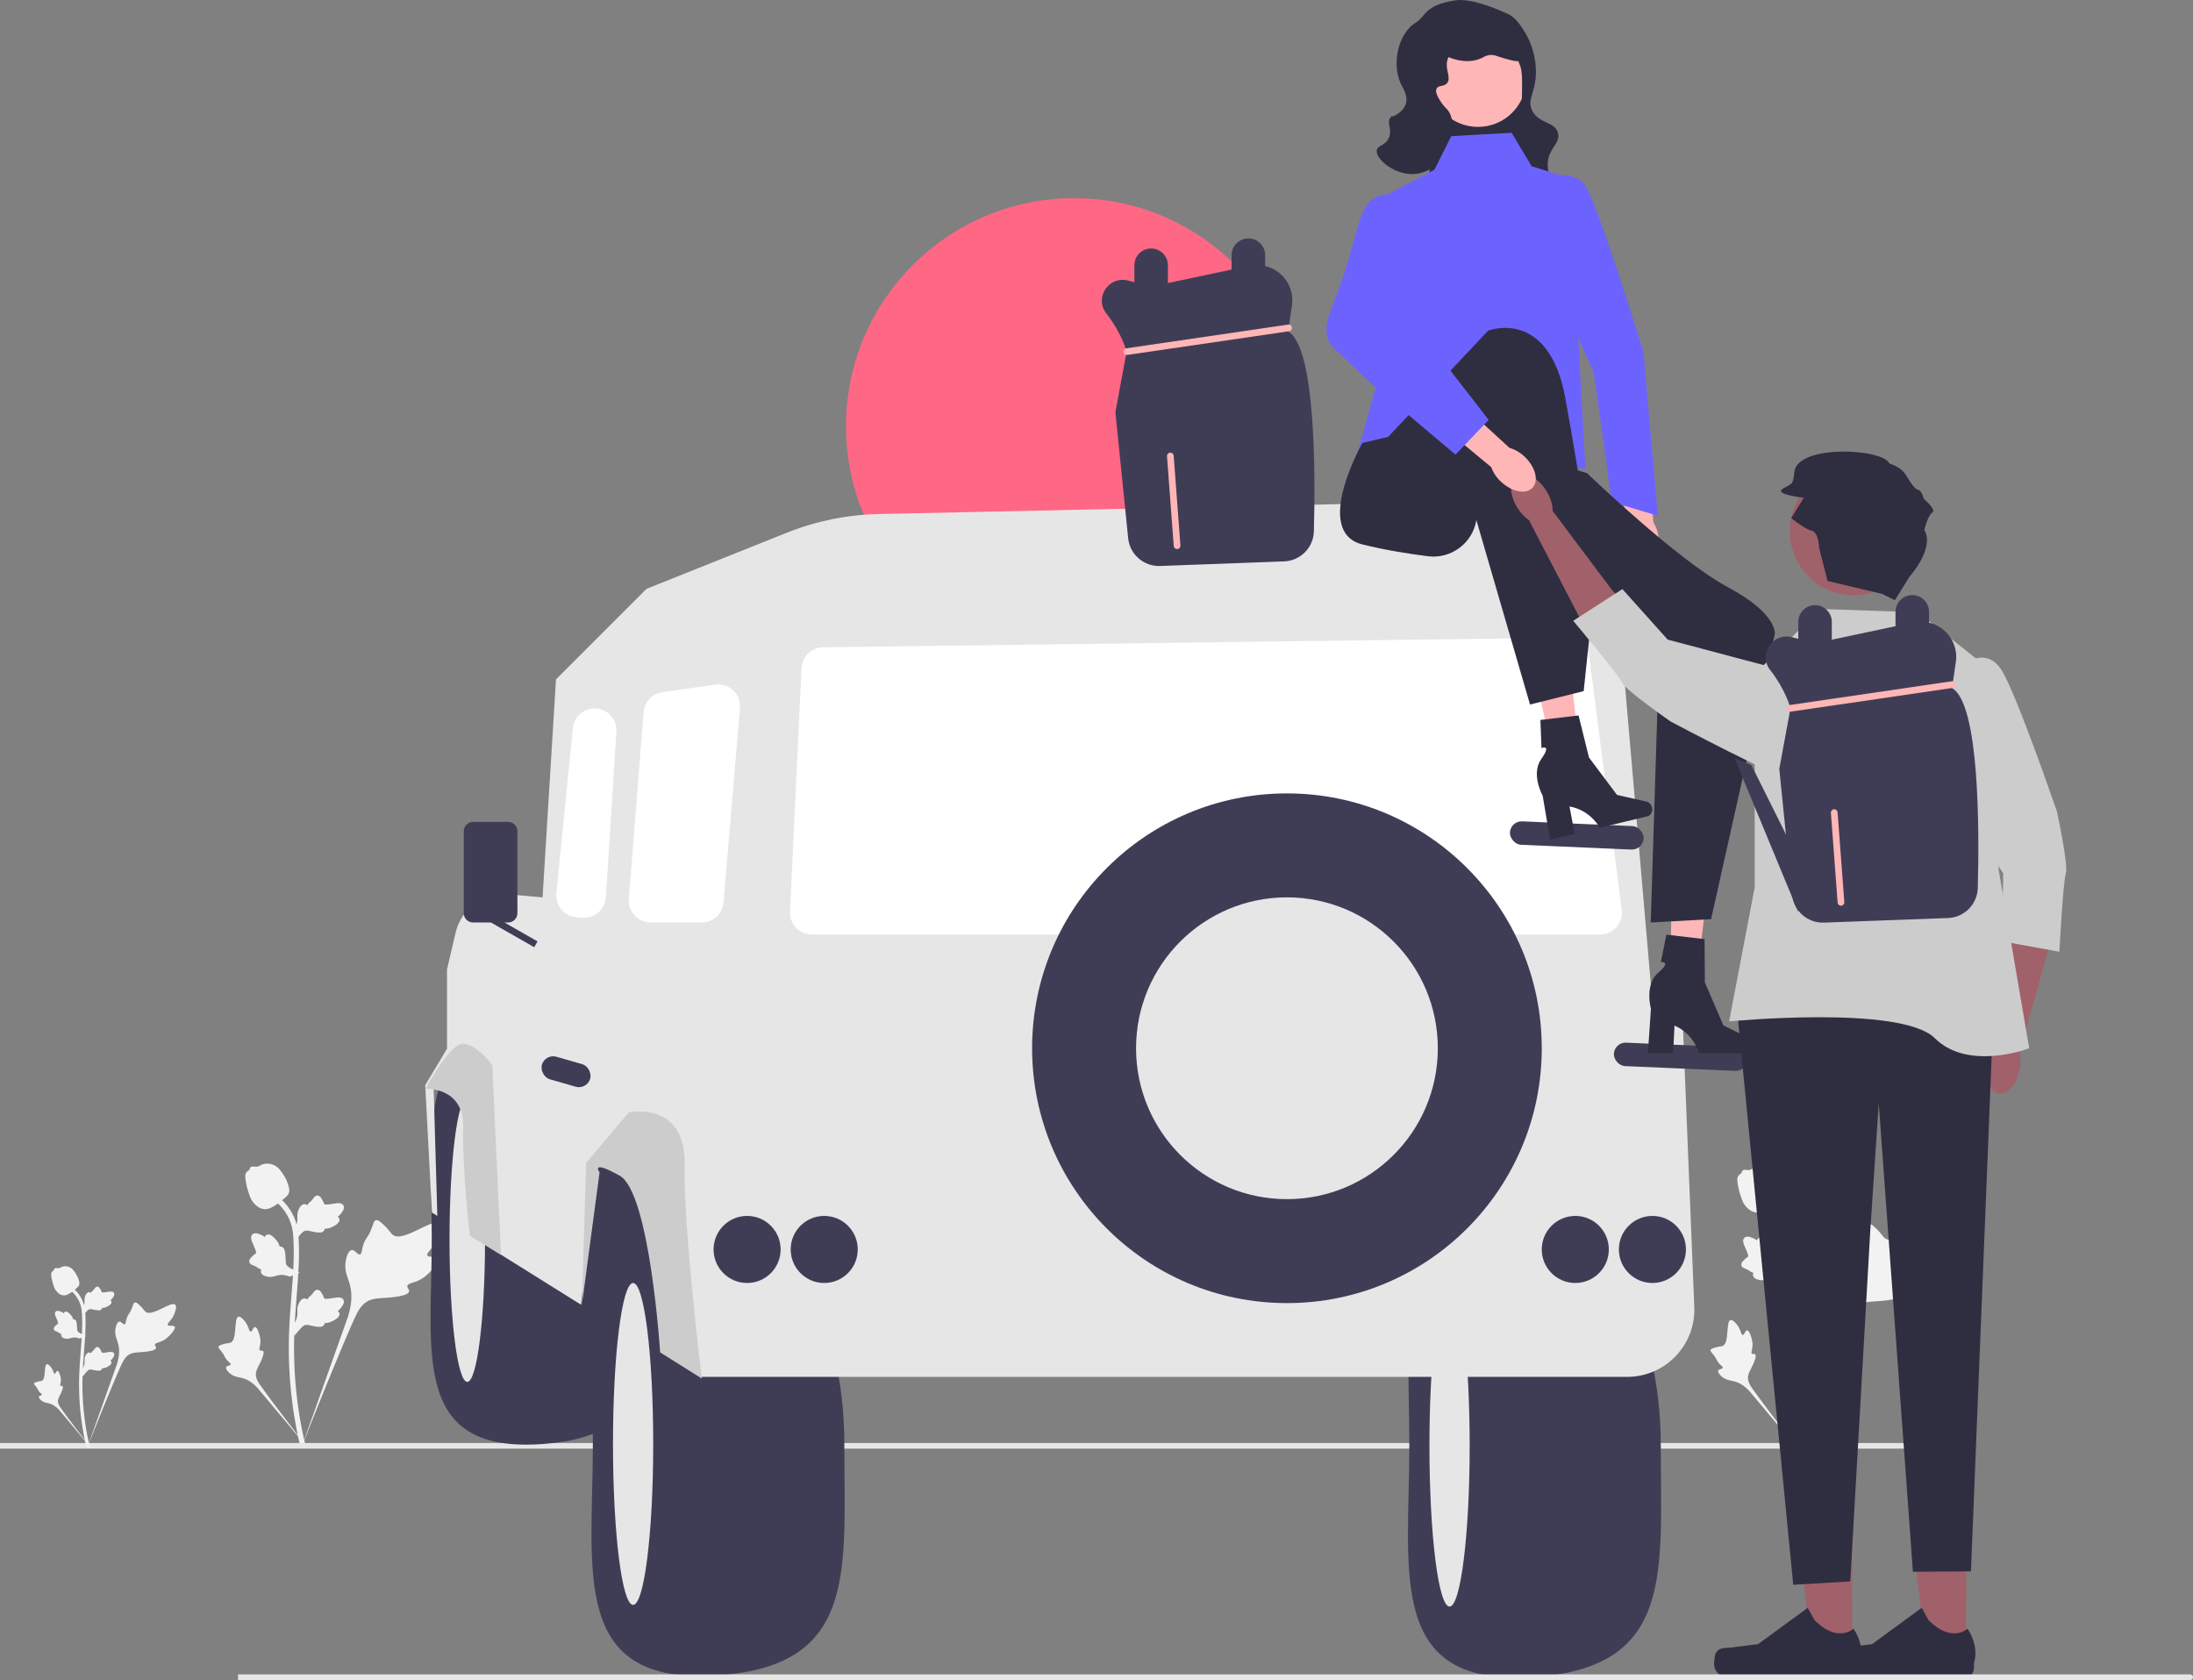 <svg xmlns="http://www.w3.org/2000/svg" width="654.04" height="501.005" viewBox="0 0 654.04 501.005" xmlns:xlink="http://www.w3.org/1999/xlink"><rect x="0" y="0" width="654.04" height="501.005" fill="#808080" stroke="none"/><g><path d="M130.685,375.14c-.526-.888-2.803,.063-3.222-.743-.417-.803,1.698-2.025,2.907-4.819,.218-.504,1.592-3.678,.575-4.658-1.927-1.857-10.747,5.806-13.834,3.298-.677-.55-1.151-1.649-3.201-3.432-.816-.71-1.309-1.03-1.786-.911-.677,.169-.731,1.076-1.457,2.858-1.089,2.673-1.733,2.511-2.368,4.644-.471,1.583-.363,2.503-.918,2.683-.784,.254-1.506-1.425-2.501-1.275-1.014,.153-1.628,2.108-1.821,3.572-.364,2.747,.645,4.559,1.204,6.465,.608,2.071,.968,5.221-.435,9.68l-13.888,39.129c3.066-8.029,11.944-30.039,15.674-38.219,1.077-2.361,2.266-4.756,4.707-5.701,2.351-.91,5.579-.367,9.694-1.358,.481-.116,1.814-.455,1.982-1.24,.139-.649-.646-1.011-.525-1.618,.162-.815,1.705-.825,3.6-1.765,1.337-.663,2.17-1.451,2.886-2.129,.216-.204,3.426-3.28,2.725-4.462Z" fill="#f2f2f2"/><path d="M76.045,395.739c-.587,.002-.778,1.394-1.294,1.367-.514-.027-.504-1.418-1.526-2.817-.184-.252-1.346-1.842-2.12-1.626-1.467,.41-.252,6.95-2.373,7.741-.466,.174-1.141,.089-2.608,.581-.584,.196-.883,.345-.962,.614-.112,.381,.317,.669,.982,1.54,.998,1.306,.732,1.575,1.596,2.502,.641,.688,1.124,.901,1.052,1.224-.102,.458-1.134,.328-1.347,.859-.217,.542,.565,1.407,1.228,1.925,1.243,.971,2.424,.999,3.521,1.274,1.192,.299,2.842,1.031,4.626,3.007l15.198,18.106c-3.056-3.822-11.297-14.529-14.236-18.72-.848-1.21-1.681-2.484-1.44-3.955,.232-1.416,1.43-2.844,2.131-5.15,.082-.269,.3-1.022-.036-1.331-.278-.255-.682,.025-.946-.209-.353-.314,.087-1.075,.173-2.276,.06-.847-.086-1.484-.212-2.031-.038-.165-.622-2.628-1.404-2.625Z" fill="#f2f2f2"/><path d="M87.765,398.37l-.354-3.16,.162-.24c.748-1.108,1.13-2.189,1.134-3.216,.001-.163-.007-.326-.014-.493-.031-.659-.069-1.478,.359-2.433,.24-.532,.912-1.765,1.924-1.613,.272,.038,.478,.163,.635,.31,.023-.037,.047-.073,.072-.113,.315-.481,.564-.687,.805-.885,.185-.153,.375-.31,.674-.682,.131-.163,.233-.307,.32-.427,.262-.365,.603-.799,1.206-.792,.644,.031,.981,.563,1.204,.915,.399,.629,.58,1.082,.7,1.382,.043,.11,.093,.233,.118,.272,.207,.305,1.894,.02,2.529-.084,1.427-.238,2.662-.444,3.171,.456,.365,.644,.094,1.495-.829,2.598-.288,.343-.593,.604-.865,.809,.225,.134,.426,.34,.508,.664h0c.192,.766-.466,1.533-1.956,2.284-.37,.188-.868,.438-1.566,.558-.329,.056-.625,.07-.878,.078-.005,.146-.04,.305-.129,.468-.262,.481-.806,.709-1.627,.654-.903-.047-1.647-.22-2.303-.371-.573-.131-1.066-.243-1.454-.217-.719,.058-1.272,.633-1.922,1.379l-1.623,1.896Z" fill="#f2f2f2"/><path d="M89.407,379.558l-2.966,1.144-.273-.096c-1.261-.443-2.404-.537-3.399-.281-.158,.041-.314,.089-.473,.139-.63,.197-1.413,.441-2.445,.27-.576-.097-1.939-.435-2.048-1.452-.032-.273,.037-.504,.139-.692-.041-.013-.083-.026-.127-.041-.545-.183-.807-.372-1.06-.554-.194-.14-.395-.284-.831-.479-.191-.086-.356-.148-.494-.201-.419-.161-.926-.381-1.072-.966-.134-.63,.296-1.092,.58-1.397,.507-.545,.899-.835,1.16-1.027,.095-.07,.202-.149,.233-.183,.243-.278-.461-1.837-.723-2.425-.592-1.32-1.105-2.463-.363-3.183,.53-.516,1.422-.47,2.723,.143,.405,.191,.735,.421,1.002,.632,.073-.252,.221-.499,.513-.66h0c.692-.38,1.601,.062,2.705,1.313,.275,.31,.644,.729,.937,1.373,.138,.304,.226,.587,.298,.83,.143-.032,.305-.039,.486,.006,.531,.131,.891,.6,1.046,1.408,.183,.886,.205,1.649,.226,2.322,.018,.587,.036,1.093,.159,1.461,.238,.68,.935,1.07,1.822,1.51l2.246,1.088Z" fill="#f2f2f2"/><path d="M87.765,370.25l-.354-3.16,.162-.24c.748-1.108,1.13-2.189,1.134-3.216,.001-.163-.007-.326-.014-.493-.031-.659-.069-1.478,.359-2.433,.24-.532,.912-1.765,1.924-1.613,.272,.038,.478,.163,.635,.31,.023-.037,.047-.073,.072-.113,.315-.481,.564-.687,.805-.885,.185-.153,.375-.31,.674-.682,.131-.163,.233-.307,.32-.427,.262-.365,.603-.799,1.206-.792,.644,.031,.981,.563,1.204,.915,.399,.629,.58,1.082,.7,1.382,.043,.11,.093,.233,.118,.272,.207,.305,1.894,.02,2.529-.084,1.427-.238,2.662-.444,3.171,.456,.365,.644,.094,1.495-.829,2.598-.288,.343-.593,.604-.865,.809,.225,.134,.426,.34,.508,.664h0c.192,.766-.466,1.533-1.956,2.284-.37,.188-.868,.438-1.566,.558-.329,.056-.625,.07-.878,.078-.005,.146-.04,.305-.129,.468-.262,.481-.806,.709-1.627,.654-.903-.047-1.647-.22-2.303-.371-.573-.131-1.066-.243-1.454-.217-.719,.058-1.272,.633-1.922,1.379l-1.623,1.896Z" fill="#f2f2f2"/><path d="M90.998,431.58l-.662-.415-.16-.764,.16,.764-.772,.088c-.012-.072-.054-.236-.117-.494-.346-1.413-1.399-5.712-2.278-12.483-.613-4.726-.96-9.585-1.032-14.445-.072-4.867,.159-8.551,.343-11.512,.14-2.234,.309-4.36,.475-6.432,.442-5.535,.86-10.763,.549-16.551-.069-1.292-.213-3.982-1.784-6.844-.912-1.66-2.167-3.134-3.732-4.379l.973-1.224c1.728,1.376,3.117,3.009,4.129,4.851,1.742,3.173,1.899,6.104,1.975,7.512,.316,5.89-.106,11.169-.553,16.757-.165,2.064-.334,4.182-.473,6.406-.183,2.934-.411,6.586-.34,11.39,.07,4.801,.413,9.601,1.018,14.268,.868,6.685,1.906,10.92,2.247,12.312,.182,.743,.22,.899,.034,1.193Z" fill="#f2f2f2"/><path d="M79.123,360.596c-.064,0-.129-.002-.195-.006-1.33-.072-2.562-.868-3.662-2.366-.516-.705-.78-1.509-1.306-3.112-.082-.247-.478-1.501-.719-3.227-.158-1.127-.138-1.599,.085-2.015,.248-.464,.649-.787,1.101-1.005-.02-.15-.004-.304,.061-.461,.266-.651,.974-.566,1.357-.525,.194,.024,.436,.056,.696,.043,.41-.02,.631-.142,.965-.325,.32-.175,.717-.394,1.307-.514,1.163-.243,2.137,.087,2.458,.195,1.69,.563,2.523,1.877,3.487,3.398,.192,.305,.852,1.416,1.288,2.938,.314,1.098,.27,1.587,.175,1.95-.192,.746-.646,1.173-1.799,2.116-1.204,.987-1.808,1.481-2.327,1.782-1.208,.697-1.966,1.135-2.973,1.135Z" fill="#f2f2f2"/></g><g><path d="M575.685,376.14c-.526-.888-2.803,.063-3.222-.743-.417-.803,1.698-2.025,2.907-4.819,.218-.504,1.592-3.678,.575-4.658-1.927-1.857-10.747,5.806-13.834,3.298-.677-.55-1.151-1.649-3.201-3.432-.816-.71-1.309-1.03-1.786-.911-.677,.169-.731,1.076-1.457,2.858-1.089,2.673-1.733,2.511-2.368,4.644-.471,1.583-.363,2.503-.918,2.683-.784,.254-1.506-1.425-2.501-1.275-1.014,.153-1.628,2.108-1.821,3.572-.364,2.747,.645,4.559,1.204,6.465,.608,2.071,.968,5.221-.435,9.68l-13.888,39.129c3.066-8.029,11.944-30.039,15.674-38.219,1.077-2.361,2.266-4.756,4.707-5.701,2.351-.91,5.579-.367,9.694-1.358,.481-.116,1.814-.455,1.982-1.24,.139-.649-.646-1.011-.525-1.618,.162-.815,1.705-.825,3.6-1.765,1.337-.663,2.17-1.451,2.886-2.129,.216-.204,3.426-3.28,2.725-4.462Z" fill="#f2f2f2"/><path d="M521.045,396.739c-.587,.002-.778,1.394-1.294,1.367-.514-.027-.504-1.418-1.526-2.817-.184-.252-1.346-1.842-2.12-1.626-1.467,.41-.252,6.95-2.373,7.741-.466,.174-1.141,.089-2.608,.581-.584,.196-.883,.345-.962,.614-.112,.381,.317,.669,.982,1.54,.998,1.306,.732,1.575,1.596,2.502,.641,.688,1.124,.901,1.052,1.224-.102,.458-1.134,.328-1.347,.859-.217,.542,.565,1.407,1.228,1.925,1.243,.971,2.424,.999,3.521,1.274,1.192,.299,2.842,1.031,4.626,3.007l15.198,18.106c-3.056-3.822-11.297-14.529-14.236-18.72-.848-1.21-1.681-2.484-1.44-3.955,.232-1.416,1.43-2.844,2.131-5.15,.082-.269,.3-1.022-.036-1.331-.278-.255-.682,.025-.946-.209-.353-.314,.087-1.075,.173-2.276,.06-.847-.086-1.484-.212-2.031-.038-.165-.622-2.628-1.404-2.625Z" fill="#f2f2f2"/><path d="M532.765,399.37l-.354-3.16,.162-.24c.748-1.108,1.13-2.189,1.134-3.216,.001-.163-.007-.326-.014-.493-.031-.659-.069-1.478,.359-2.433,.24-.532,.912-1.765,1.924-1.613,.272,.038,.478,.163,.635,.31,.023-.037,.047-.073,.072-.113,.315-.481,.564-.687,.805-.885,.185-.153,.375-.31,.674-.682,.131-.163,.233-.307,.32-.427,.262-.365,.603-.799,1.206-.792,.644,.031,.981,.563,1.204,.915,.399,.629,.58,1.082,.7,1.382,.043,.11,.093,.233,.118,.272,.207,.305,1.894,.02,2.529-.084,1.427-.238,2.662-.444,3.171,.456,.365,.644,.094,1.495-.829,2.598-.288,.343-.593,.604-.865,.809,.225,.134,.426,.34,.508,.664h0c.192,.766-.466,1.533-1.956,2.284-.37,.188-.868,.438-1.566,.558-.329,.056-.625,.07-.878,.078-.005,.146-.04,.305-.129,.468-.262,.481-.806,.709-1.627,.654-.903-.047-1.647-.22-2.303-.371-.573-.131-1.066-.243-1.454-.217-.719,.058-1.272,.633-1.922,1.379l-1.623,1.896Z" fill="#f2f2f2"/><path d="M534.407,380.558l-2.966,1.144-.273-.096c-1.261-.443-2.404-.537-3.399-.281-.158,.041-.314,.089-.473,.139-.63,.197-1.413,.441-2.445,.27-.576-.097-1.939-.435-2.048-1.452-.032-.273,.037-.504,.139-.692-.041-.013-.083-.026-.127-.041-.545-.183-.807-.372-1.06-.554-.194-.14-.395-.284-.831-.479-.191-.086-.356-.148-.494-.201-.419-.161-.926-.381-1.072-.966-.134-.63,.296-1.092,.58-1.397,.507-.545,.899-.835,1.16-1.027,.095-.07,.202-.149,.233-.183,.243-.278-.461-1.837-.723-2.425-.592-1.32-1.105-2.463-.363-3.183,.53-.516,1.422-.47,2.723,.143,.405,.191,.735,.421,1.002,.632,.073-.252,.221-.499,.513-.66h0c.692-.38,1.601,.062,2.705,1.313,.275,.31,.644,.729,.937,1.373,.138,.304,.226,.587,.298,.83,.143-.032,.305-.039,.486,.006,.531,.131,.891,.6,1.046,1.408,.183,.886,.205,1.649,.226,2.322,.018,.587,.036,1.093,.159,1.461,.238,.68,.935,1.07,1.822,1.51l2.246,1.088Z" fill="#f2f2f2"/><path d="M532.765,371.25l-.354-3.16,.162-.24c.748-1.108,1.13-2.189,1.134-3.216,.001-.163-.007-.326-.014-.493-.031-.659-.069-1.478,.359-2.433,.24-.532,.912-1.765,1.924-1.613,.272,.038,.478,.163,.635,.31,.023-.037,.047-.073,.072-.113,.315-.481,.564-.687,.805-.885,.185-.153,.375-.31,.674-.682,.131-.163,.233-.307,.32-.427,.262-.365,.603-.799,1.206-.792,.644,.031,.981,.563,1.204,.915,.399,.629,.58,1.082,.7,1.382,.043,.11,.093,.233,.118,.272,.207,.305,1.894,.02,2.529-.084,1.427-.238,2.662-.444,3.171,.456,.365,.644,.094,1.495-.829,2.598-.288,.343-.593,.604-.865,.809,.225,.134,.426,.34,.508,.664h0c.192,.766-.466,1.533-1.956,2.284-.37,.188-.868,.438-1.566,.558-.329,.056-.625,.07-.878,.078-.005,.146-.04,.305-.129,.468-.262,.481-.806,.709-1.627,.654-.903-.047-1.647-.22-2.303-.371-.573-.131-1.066-.243-1.454-.217-.719,.058-1.272,.633-1.922,1.379l-1.623,1.896Z" fill="#f2f2f2"/><path d="M535.998,432.58l-.662-.415-.16-.764,.16,.764-.772,.088c-.012-.072-.054-.236-.117-.494-.346-1.413-1.399-5.712-2.278-12.483-.613-4.726-.96-9.585-1.032-14.445-.072-4.867,.159-8.551,.343-11.512,.14-2.234,.309-4.36,.475-6.432,.442-5.535,.86-10.763,.549-16.551-.069-1.292-.213-3.982-1.784-6.844-.912-1.66-2.167-3.134-3.732-4.379l.973-1.224c1.728,1.376,3.117,3.009,4.129,4.851,1.742,3.173,1.899,6.104,1.975,7.512,.316,5.89-.106,11.169-.553,16.757-.165,2.064-.334,4.182-.473,6.406-.183,2.934-.411,6.586-.34,11.39,.07,4.801,.413,9.601,1.018,14.268,.868,6.685,1.906,10.92,2.247,12.312,.182,.743,.22,.899,.034,1.193Z" fill="#f2f2f2"/><path d="M524.123,361.596c-.064,0-.129-.002-.195-.006-1.33-.072-2.562-.868-3.662-2.366-.516-.705-.78-1.509-1.306-3.112-.082-.247-.478-1.501-.719-3.227-.158-1.127-.138-1.599,.085-2.015,.248-.464,.649-.787,1.101-1.005-.02-.15-.004-.304,.061-.461,.266-.651,.974-.566,1.357-.525,.194,.024,.436,.056,.696,.043,.41-.02,.631-.142,.965-.325,.32-.175,.717-.394,1.307-.514,1.163-.243,2.137,.087,2.458,.195,1.69,.563,2.523,1.877,3.487,3.398,.192,.305,.852,1.416,1.288,2.938,.314,1.098,.27,1.587,.175,1.95-.192,.746-.646,1.173-1.799,2.116-1.204,.987-1.808,1.481-2.327,1.782-1.208,.697-1.966,1.135-2.973,1.135Z" fill="#f2f2f2"/></g><circle cx="320.315" cy="127.1" r="68" fill="#ff6884"/><path d="M583.04,431.165h0c0,.464-.376,.84-.84,.84H0v-1.68H582.2c.464,0,.84,.376,.84,.84Z" fill="#e6e6e6"/><path d="M495.315,431.1c0,38.108,4,66-37.5,69-44.563,3.221-37.5-30.892-37.5-69s-6-76,37.5-69c20.448,3.29,37.5,30.892,37.5,69Z" fill="#3f3d56"/><ellipse cx="432.315" cy="431.1" rx="6" ry="48" fill="#e6e6e6"/><path d="M194.953,369.734c0,33.629,3.53,58.244-33.093,60.891-39.326,2.843-33.093-27.262-33.093-60.891s-5.295-67.069,33.093-60.891c18.045,2.904,33.093,27.262,33.093,60.891Z" fill="#3f3d56"/><ellipse cx="139.357" cy="369.734" rx="5.295" ry="42.359" fill="#e6e6e6"/><path d="M251.815,430.6c0,38.108,4,66-37.5,69-44.563,3.221-37.5-30.892-37.5-69s-6-76,37.5-69c20.448,3.29,37.5,30.892,37.5,69Z" fill="#3f3d56"/><ellipse cx="188.815" cy="430.6" rx="6" ry="48" fill="#e6e6e6"/><path d="M133.315,289.1v23.654l-6.5,10.846,2,38,1.618,1-1.118-38.5c11.393-4.242,15.119,3.571,14,19l-2,26,32,20,4-41,15-7,16.5,69.5H485.264c11.396,0,20.502-9.483,20.041-20.869l-3.489-86.131-9.413-9.413-8.72-100.865c-2.175-25.154-23.503-44.299-48.745-43.755l-172.934,3.727c-9.382,.202-18.651,2.091-27.363,5.576l-41.824,16.73-26.996,26.996-4.004,65.004-10.207-.888c-7.343-.638-14.039,4.214-15.719,11.391l-2.574,10.997Z" fill="#e6e6e6"/><circle cx="222.815" cy="372.6" r="10" fill="#3f3d56"/><circle cx="245.815" cy="372.6" r="10" fill="#3f3d56"/><circle cx="469.815" cy="372.6" r="10" fill="#3f3d56"/><circle cx="492.815" cy="372.6" r="10" fill="#3f3d56"/><path d="M477.21,278.672H242.116c-1.797,0-3.47-.716-4.71-2.017s-1.877-3.006-1.792-4.801l3.435-72.625c.163-3.434,2.982-6.158,6.419-6.202l221.984-2.857c3.278-.031,6.12,2.399,6.541,5.682l9.675,75.482c.238,1.854-.334,3.724-1.57,5.128-1.236,1.404-3.017,2.21-4.887,2.21Z" fill="#fff"/><path d="M209.292,275.1h-15.254c-1.81,0-3.552-.762-4.78-2.091-1.229-1.329-1.852-3.126-1.709-4.931l4.391-55.721c.241-3.06,2.531-5.5,5.569-5.934l15.763-2.252c1.974-.28,3.939,.342,5.389,1.711,1.451,1.37,2.186,3.295,2.018,5.282l-4.899,57.973c-.287,3.398-3.076,5.962-6.487,5.962Z" fill="#fff"/><path d="M174.213,273.684c-.158,0-.316-.006-.475-.017l-1.791-.128c-1.769-.127-3.373-.943-4.516-2.3-1.143-1.357-1.674-3.076-1.498-4.842l4.927-49.273c.292-2.917,2.515-5.291,5.408-5.773,1.971-.331,3.952,.251,5.434,1.591,1.482,1.338,2.26,3.249,2.133,5.242l-3.137,49.402c-.111,1.745-.897,3.34-2.214,4.49-1.197,1.046-2.698,1.607-4.271,1.607Z" fill="#fff"/><path d="M149.409,374.214l-2.594-56.614s-6-8-10-6-9.941,13.122-9.941,13.122c0,0,11.594-.76,11.268,11.559-.327,12.319,1.986,32.248,1.986,32.248l9.281,5.685Z" fill="#ccc"/><path d="M173.559,389.006l1.256-42.236,12.72-15.024s17-3.673,16.64,15.591,5.14,63.764,5.14,63.764l-12.431-7.808s-3.069-47.692-12.069-52.692-6-1-6-1l-5.256,39.406Z" fill="#ccc"/><path d="M160.311,280.732l-9.856-5.632h1.076c1.537,0,2.783-1.246,2.783-2.784v-24.433c0-1.537-1.246-2.783-2.783-2.783h-10.433c-1.537,0-2.783,1.246-2.783,2.783v24.433c0,1.537,1.246,2.784,2.783,2.784h5.326l12.894,7.368,.992-1.736Z" fill="#3f3d56"/><rect x="161.315" y="316.1" width="15" height="7" rx="3.5" ry="3.5" transform="translate(94.901 -34.207) rotate(16.043)" fill="#3f3d56"/><rect x="450.304" y="245.637" width="39.905" height="7" rx="3.5" ry="3.5" transform="translate(11.182 -20.049) rotate(2.472)" fill="#3f3d56"/><rect x="481.304" y="311.637" width="39.905" height="7" rx="3.5" ry="3.5" transform="translate(14.057 -21.324) rotate(2.472)" fill="#3f3d56"/><circle cx="383.815" cy="312.6" r="76" fill="#3f3d56"/><circle cx="383.815" cy="312.6" r="45" fill="#e6e6e6"/><g><path id="b-163" d="M484.507,161.667c.383,4.436,2.982,7.835,5.805,7.591s4.801-4.038,4.418-8.475c-.129-1.775-.681-3.493-1.61-5.011l-1.858-18.776-8.793,1.06,2.765,18.398c-.655,1.655-.905,3.443-.728,5.214Z" fill="#ffb6b6"/><path d="M459.058,52.975s9.702-2.733,13.431,1.894,17.64,50.064,17.64,50.064l4.319,48.901-13.773-4.168-5.36-38.565-9-20-7.257-38.126Z" fill="#6c63ff"/></g><g><rect x="426.323" y="23.558" width="29.568" height="28.039" fill="#2f2e41"/><circle cx="440.795" cy="23.426" r="14.417" fill="#ffb6b6"/><path d="M433.97,.107c-9.214,1.426-8.775,4.85-11.725,6.627-5.198,3.131-7.249,12.174-4.504,18.141,.733,1.594,2.28,3.769,1.529,6.118-.576,1.803-2.237,2.866-2.549,3.059-2.553,1.576-.885-.299-2.039,1.02-1.273,1.455,.699,3.511-.51,6.118-1.072,2.311-3.282,2.116-3.569,3.569-.494,2.502,5.178,7.533,11.215,7.137,5.375-.352,9.368-4.897,10.706-9.176,.896-2.867,1.282-7.798-1.02-10.196-.323-.336-1.205-1.151-2.039-2.549-.66-1.107-1.529-2.563-1.02-3.569,.542-1.071,2.08-.507,3.059-1.529,1.328-1.386-.25-3.728,0-6.118,.423-4.047,6.157-8.914,12.235-8.157,6.895,.859,9.424,8.357,9.686,9.176,.542,1.698,.531,3.341,.51,6.627-.031,4.716-.051,7.671-1.529,10.706-2.127,4.364-4.837,3.893-5.608,7.137-1.202,5.058,4.451,10.139,5.098,10.706,4.794,4.202,12.034,5.466,13.255,3.569,1.1-1.71-3.729-4.369-3.569-9.686,.139-4.607,3.868-6.012,3.059-9.176-.89-3.483-5.64-2.689-7.647-6.627-1.873-3.676,1.579-5.716,1.02-13.255-.118-1.595-.619-6.171-3.569-10.706-1.299-1.998-2.621-4.029-5.098-5.098-2.773-1.196-10.504-4.621-15.378-3.866Z" fill="#2f2e41"/><path d="M427.853,12.852c.374,3.157,5.114,4.704,7.137,5.098,.857,.167,3.752,.731,6.627-.51,1.063-.459,1.45-.873,2.549-1.02,1.488-.198,2.237,.368,4.588,1.02,2.614,.725,3.922,1.087,4.588,.51,1.09-.944,.253-4.032-1.02-6.118-2.352-3.856-6.658-5.051-8.666-5.608-2.294-.636-6.951-1.928-11.215,.51-.57,.326-4.968,2.91-4.588,6.118Z" fill="#2f2e41"/></g><g><polygon points="498.028 296.498 505.387 296.672 509.488 263.614 498.629 263.358 498.028 296.498" fill="#ffb6b6"/><path d="M523.273,311.85h0c0,1.243-.882,2.251-1.97,2.251h-14.605s-1.437-5.778-7.297-8.264l-.404,8.264h-7.534l.913-13.288s-2.015-7.109,2.17-10.743c4.186-3.634,.795-3.128,.795-3.128l1.647-8.224,11.385,1.339,.084,12.91,5.525,12.815,8.104,4.003c.721,.356,1.188,1.168,1.188,2.066l0,0Z" fill="#2f2e41"/></g><g><polygon points="464.574 231.751 471.77 230.202 468.041 197.1 457.422 199.386 464.574 231.751" fill="#ffb6b6"/><path d="M492.705,240.785h0c.29,1.209-.332,2.394-1.39,2.648l-14.202,3.41s-2.746-5.282-9.025-6.332l1.536,8.13-7.326,1.759-2.214-13.134s-3.619-6.442-.398-10.953c3.222-4.511,.043-3.227,.043-3.227l-.319-8.381,11.383-1.356,3.095,12.534,8.364,11.171,8.815,2.001c.785,.178,1.428,.858,1.638,1.731h0Z" fill="#2f2e41"/></g><polygon points="450.815 39.6 432.815 40.6 427.815 50.6 408.815 60.6 411.815 109.911 404.96 134.714 405.815 141.6 472.815 139.6 468.815 65.6 469.815 53.6 456.815 49.6 450.815 39.6" fill="#6c63ff"/><path d="M406.315,132.1s-15,26.504,0,30.252c6.673,1.667,13.742,2.791,19.533,3.524,6.934,.878,13.318-3.882,14.467-10.776h0l16,55,16-4,3-28.63,19.441,19.441-2.441,78.189,18-1,19-85s1-6-14-14-42-34-42-34l-46-14-21,5Z" fill="#2f2e41"/><path d="M437.815,149.6l-26-17,32-34s18-7,23,20,8,51,8,51l-37-20Z" fill="#2f2e41"/><g><path d="M384.17,98.849l1.139-7.748c.83-5.647-2.915-10.575-7.994-11.788v-3.212c0-2.761-2.239-5-5-5s-5,2.239-5,5v4.285l-19,4.03v-5.315c0-2.761-2.239-5-5-5s-5,2.239-5,5v5.052l-1.889-.493c-5.641-1.472-10.097,5-6.589,9.656,.045,.06,.091,.12,.138,.181,4.683,6.022,6.022,11.374,6.022,11.374l-3.345,18.065,3.81,37.558c.491,4.841,4.657,8.468,9.519,8.288l36.993-1.37c4.858-.18,8.748-4.097,8.88-8.957,.471-17.311,.525-54.986-7.685-59.604Z" fill="#3f3d56"/><path d="M351.051,163.744c-.519,0-.957-.4-.996-.925l-2.007-26.763c-.042-.551,.372-1.031,.922-1.072,.546-.043,1.031,.372,1.072,.922l2.007,26.763c.042,.551-.372,1.031-.922,1.072-.025,.002-.051,.003-.076,.003Z" fill="#ffb6b6"/><path d="M335.996,105.87c-.488,0-.915-.358-.988-.855-.08-.546,.298-1.054,.844-1.134l48.329-7.083c.546-.079,1.054,.298,1.134,.844s-.298,1.054-.844,1.134l-48.329,7.083c-.049,.007-.098,.011-.146,.011Z" fill="#ffb6b6"/></g><g><path d="M52.097,395.616c-.337-.568-1.794,.04-2.062-.475-.267-.514,1.087-1.296,1.861-3.085,.14-.322,1.019-2.355,.368-2.982-1.234-1.189-6.88,3.716-8.855,2.111-.434-.352-.737-1.055-2.049-2.197-.522-.454-.838-.659-1.143-.583-.434,.108-.468,.688-.933,1.829-.697,1.711-1.109,1.608-1.516,2.973-.302,1.013-.233,1.602-.587,1.717-.502,.162-.964-.912-1.601-.816-.649,.098-1.042,1.35-1.166,2.287-.233,1.758,.413,2.918,.771,4.138,.389,1.326,.62,3.342-.278,6.196l-8.89,25.047c1.963-5.14,7.645-19.228,10.033-24.464,.689-1.511,1.45-3.044,3.013-3.649,1.505-.583,3.571-.235,6.205-.869,.308-.074,1.161-.291,1.269-.794,.089-.415-.413-.647-.336-1.036,.103-.522,1.091-.528,2.305-1.13,.856-.424,1.389-.929,1.847-1.363,.138-.131,2.193-2.1,1.744-2.856Z" fill="#f2f2f2"/><path d="M17.122,408.802c-.376,.001-.498,.892-.828,.875-.329-.017-.323-.908-.977-1.803-.118-.162-.862-1.179-1.357-1.041-.939,.263-.161,4.449-1.519,4.955-.298,.111-.731,.057-1.67,.372-.374,.125-.565,.221-.616,.393-.072,.244,.203,.428,.629,.986,.639,.836,.469,1.008,1.022,1.602,.41,.44,.719,.577,.673,.784-.065,.293-.726,.21-.862,.55-.139,.347,.362,.901,.786,1.232,.796,.622,1.552,.639,2.254,.816,.763,.192,1.819,.66,2.961,1.924l9.728,11.59c-1.956-2.446-7.232-9.3-9.112-11.983-.543-.774-1.076-1.59-.922-2.532,.148-.907,.915-1.82,1.364-3.296,.052-.172,.192-.654-.023-.852-.178-.163-.437,.016-.605-.134-.226-.201,.056-.688,.111-1.457,.039-.542-.055-.95-.136-1.3-.024-.106-.398-1.682-.898-1.68Z" fill="#f2f2f2"/><path d="M24.624,410.486l-.227-2.022,.104-.153c.479-.709,.723-1.401,.726-2.059,0-.104-.004-.209-.009-.315-.02-.422-.044-.946,.229-1.558,.153-.341,.584-1.13,1.231-1.032,.174,.024,.306,.104,.406,.198l.046-.072c.202-.308,.361-.439,.515-.566,.118-.098,.24-.198,.432-.437,.084-.104,.149-.196,.205-.273,.167-.233,.386-.512,.772-.507,.412,.02,.628,.36,.771,.586,.255,.402,.371,.692,.448,.885,.028,.07,.06,.149,.076,.174,.133,.195,1.212,.013,1.619-.054,.914-.152,1.704-.284,2.03,.292,.233,.412,.06,.957-.531,1.663-.184,.22-.38,.387-.554,.518,.144,.086,.273,.218,.325,.425h0c.123,.49-.298,.981-1.252,1.462-.237,.12-.556,.28-1.002,.357-.21,.036-.4,.045-.562,.05-.003,.094-.025,.195-.083,.3-.167,.308-.516,.454-1.042,.419-.578-.03-1.054-.141-1.474-.237-.367-.084-.683-.155-.931-.139-.46,.037-.814,.405-1.23,.883l-1.039,1.214Z" fill="#f2f2f2"/><path d="M25.675,398.444l-1.899,.732-.175-.061c-.807-.283-1.539-.344-2.175-.18-.101,.026-.201,.057-.303,.089-.403,.126-.904,.283-1.565,.173-.369-.062-1.241-.278-1.311-.929-.021-.175,.023-.323,.089-.443l-.082-.026c-.349-.117-.517-.238-.679-.355-.124-.09-.253-.182-.532-.307-.122-.055-.228-.095-.316-.129-.268-.103-.593-.244-.686-.618-.086-.404,.189-.699,.371-.894,.324-.349,.576-.535,.742-.658,.061-.045,.129-.096,.149-.117,.155-.178-.295-1.176-.463-1.553-.379-.845-.707-1.576-.232-2.037,.339-.33,.91-.301,1.743,.092,.259,.122,.47,.269,.641,.404,.047-.161,.141-.319,.328-.422h0c.443-.243,1.025,.04,1.732,.84,.176,.199,.412,.466,.6,.879,.088,.194,.145,.375,.191,.531,.092-.02,.195-.025,.311,.004,.34,.084,.57,.384,.669,.901,.117,.567,.131,1.055,.144,1.486,.012,.376,.023,.7,.102,.935,.153,.436,.599,.685,1.166,.966l1.438,.697Z" fill="#f2f2f2"/><path d="M24.624,392.486l-.227-2.022,.104-.153c.479-.709,.723-1.401,.726-2.059,0-.104-.004-.209-.009-.315-.02-.422-.044-.946,.229-1.558,.153-.341,.584-1.13,1.231-1.032,.174,.024,.306,.104,.406,.198l.046-.072c.202-.308,.361-.439,.515-.566,.118-.098,.24-.198,.432-.437,.084-.104,.149-.196,.205-.273,.167-.233,.386-.512,.772-.507,.412,.02,.628,.36,.771,.586,.255,.402,.371,.692,.448,.885,.028,.07,.06,.149,.076,.174,.133,.195,1.212,.013,1.619-.054,.914-.152,1.704-.284,2.03,.292,.233,.412,.06,.957-.531,1.663-.184,.22-.38,.387-.554,.518,.144,.086,.273,.218,.325,.425h0c.123,.49-.298,.981-1.252,1.462-.237,.12-.556,.28-1.002,.357-.21,.036-.4,.045-.562,.05-.003,.094-.025,.195-.083,.3-.167,.308-.516,.454-1.042,.419-.578-.03-1.054-.141-1.474-.237-.367-.084-.683-.155-.931-.139-.46,.037-.814,.405-1.23,.883l-1.039,1.214Z" fill="#f2f2f2"/><path d="M26.693,431.744l-.424-.266-.103-.489,.103,.489-.494,.057c-.008-.046-.035-.151-.075-.316-.221-.904-.896-3.656-1.458-7.99-.393-3.025-.615-6.136-.661-9.246-.046-3.115,.102-5.474,.22-7.369,.089-1.43,.198-2.791,.304-4.117,.283-3.543,.55-6.89,.352-10.595-.044-.827-.136-2.549-1.142-4.381-.584-1.062-1.387-2.006-2.389-2.803l.623-.783c1.106,.881,1.995,1.926,2.643,3.105,1.115,2.031,1.216,3.907,1.264,4.809,.202,3.771-.068,7.149-.354,10.727-.105,1.321-.214,2.677-.303,4.101-.117,1.878-.263,4.216-.218,7.291,.045,3.073,.265,6.146,.652,9.133,.556,4.279,1.22,6.99,1.438,7.881,.116,.476,.141,.575,.021,.764Z" fill="#f2f2f2"/><path d="M19.092,386.307c-.041,0-.083-.001-.125-.004-.852-.046-1.64-.556-2.344-1.515-.33-.451-.499-.966-.836-1.992-.052-.158-.306-.961-.46-2.065-.101-.722-.088-1.023,.055-1.29,.159-.297,.416-.504,.705-.644-.013-.096-.002-.194,.039-.295,.17-.417,.624-.362,.869-.336,.124,.016,.279,.036,.446,.027,.263-.013,.404-.091,.618-.208,.205-.112,.459-.252,.836-.329,.744-.155,1.368,.056,1.573,.125,1.082,.36,1.615,1.201,2.232,2.175,.123,.195,.545,.906,.824,1.881,.201,.703,.173,1.016,.112,1.248-.123,.478-.414,.751-1.151,1.354-.771,.632-1.157,.948-1.489,1.141-.773,.446-1.258,.727-1.903,.727Z" fill="#f2f2f2"/></g><g><g><path d="M611.308,281.689l.459-35.734-13.717-3.773,.415,39.513-3.156,29.198,.082,.031c-1.323,1.33-2.396,3.454-2.853,5.964-.834,4.581,.695,8.695,3.414,9.19,2.72,.495,5.601-2.817,6.434-7.397,.342-1.88,.281-3.677-.092-5.182l.122,.046,8.891-31.855Z" fill="#a0616a"/><path d="M586.361,197.69s6.225-4.76,10.619,2.197c4.394,6.957,16.478,42.111,16.478,42.111,0,0,3.495,16.112,2.663,18.492-.832,2.38-1.93,23.329-1.93,23.329l-17.169-3.114,.415-20.215-16.361-26.114,5.284-36.686Z" fill="#ccc"/></g><g><path d="M471.376,184.712l24.06,26.424,12.599-6.607-27.278-28.589-17.627-23.49-.081,.034c.058-1.875-.607-4.16-1.987-6.306-2.518-3.916-6.444-5.879-8.769-4.384-2.325,1.495-2.169,5.882,.348,9.798,1.034,1.608,2.305,2.879,3.605,3.724l-.12,.05,15.25,29.347Z" fill="#a0616a"/><path d="M548.326,229.059s-1.299,7.728-9.26,5.644c-7.961-2.084-40.79-19.521-40.79-19.521,0,0-13.553-9.387-14.57-11.695-1.017-2.307-14.516-18.365-14.516-18.365l14.671-9.446,13.497,15.055,29.783,7.913,21.184,30.414Z" fill="#ccc"/></g><circle cx="552.885" cy="158.381" r="19.108" fill="#a0616a"/><g><polygon points="586.404 493.115 574.545 493.114 568.904 447.371 586.407 447.373 586.404 493.115" fill="#a0616a"/><path d="M545.774,492.846h0c-.369,.622-.564,2.629-.564,3.352h0c0,2.223,1.802,4.025,4.025,4.025h36.726c1.516,0,2.746-1.229,2.746-2.746v-1.529s1.817-4.596-1.924-10.26c0,0-4.649,4.435-11.596-2.512l-2.049-3.711-14.829,10.845-8.219,1.012c-1.798,.221-3.392-.034-4.317,1.523h-0Z" fill="#2f2e41"/></g><g><polygon points="552.404 493.115 540.545 493.114 534.904 447.371 552.407 447.373 552.404 493.115" fill="#a0616a"/><path d="M511.774,492.846h0c-.369,.622-.564,2.629-.564,3.352h0c0,2.223,1.802,4.025,4.025,4.025h36.726c1.516,0,2.746-1.229,2.746-2.746v-1.529s1.817-4.596-1.924-10.26c0,0-4.649,4.435-11.596-2.512l-2.049-3.711-14.829,10.845-8.219,1.012c-1.798,.221-3.392-.034-4.317,1.523h-0Z" fill="#2f2e41"/></g><polygon points="594.815 294.6 517.815 298.6 534.815 472.6 551.815 471.6 557.815 366.6 560.315 329.1 570.512 468.723 587.815 468.6 594.815 294.6" fill="#2f2e41"/><path d="M572.005,182.6l-29.163-1-19.526,19.417v63.61l-7.625,39.972s51.287-5,61.343,5,28.157,3,28.157,3l-9.051-52.886-4.022-61.114-20.112-16Z" fill="#ccc"/><path d="M561.297,177.101l-16.255-3.84-2.508-9.855s-.06-4.646-2.254-5.164-6.062-3.748-6.062-3.748l3.748-6.062s-9.032-.976-6.321-2.651,3.104-.92,3.489-4.965c.796-8.369,26.403-7.147,28.392-2.555,0,0,3.29,.777,4.965,3.489,1.675,2.711,2.513,4.067,3.609,4.326s1.675,2.711,1.675,2.711c0,0,3.868,3.23,2.513,4.067s-2.392,5.224-2.392,5.224c0,0,3.609,4.326-4.465,13.997l-4.301,6.92-3.833-1.895Z" fill="#2f2e41"/><g><path d="M582.17,205.202l1.139-7.748c.83-5.647-2.915-10.575-7.994-11.788v-3.212c0-2.761-2.239-5-5-5s-5,2.239-5,5v4.285l-19,4.03v-5.315c0-2.761-2.239-5-5-5s-5,2.239-5,5v5.052l-1.889-.493c-5.641-1.472-10.097,5-6.589,9.656,.045,.06,.091,.12,.138,.181,4.683,6.022,6.022,11.374,6.022,11.374l-3.345,18.065,3.81,37.558c.491,4.841,4.657,8.468,9.519,8.288l36.993-1.37c4.858-.18,8.748-4.097,8.88-8.957,.471-17.311,.525-54.986-7.685-59.604Z" fill="#3f3d56"/><path d="M549.051,270.098c-.519,0-.957-.4-.996-.925l-2.007-26.763c-.042-.551,.372-1.031,.922-1.072,.546-.043,1.031,.372,1.072,.922l2.007,26.763c.042,.551-.372,1.031-.922,1.072-.025,.002-.051,.003-.076,.003Z" fill="#ffb6b6"/><path d="M533.996,212.224c-.488,0-.915-.358-.988-.855-.08-.546,.298-1.054,.844-1.134l48.329-7.083c.546-.079,1.054,.298,1.134,.844s-.298,1.054-.844,1.134l-48.329,7.083c-.049,.007-.098,.011-.146,.011Z" fill="#ffb6b6"/></g><polygon points="536.202 271.699 517.315 226.1 522.315 228.1 542.429 268.502 536.202 271.699" fill="#3f3d56"/></g><path d="M654.04,500.165h0c0,.464-.376,.84-.84,.84H71v-1.68H653.2c.464,0,.84,.376,.84,.84Z" fill="#e6e6e6"/><path id="c-164" d="M447.675,143.671c3.243,3.051,7.446,3.851,9.388,1.786s.886-6.21-2.359-9.262c-1.279-1.237-2.836-2.149-4.541-2.661l-13.905-12.754-5.846,6.653,14.328,11.867c.615,1.67,1.621,3.169,2.935,4.371Z" fill="#ffb6b6"/><path d="M435.776,77.592s-16.953-21.119-23.461-19.492c-8,2-6,10-14.275,31.396-2.072,5.359-4.249,10.552-.066,14.491l11.532,10.861,24.584,20.728,9.89-10.353-19.648-25.337,11.444-22.294Z" fill="#6c63ff"/></svg>